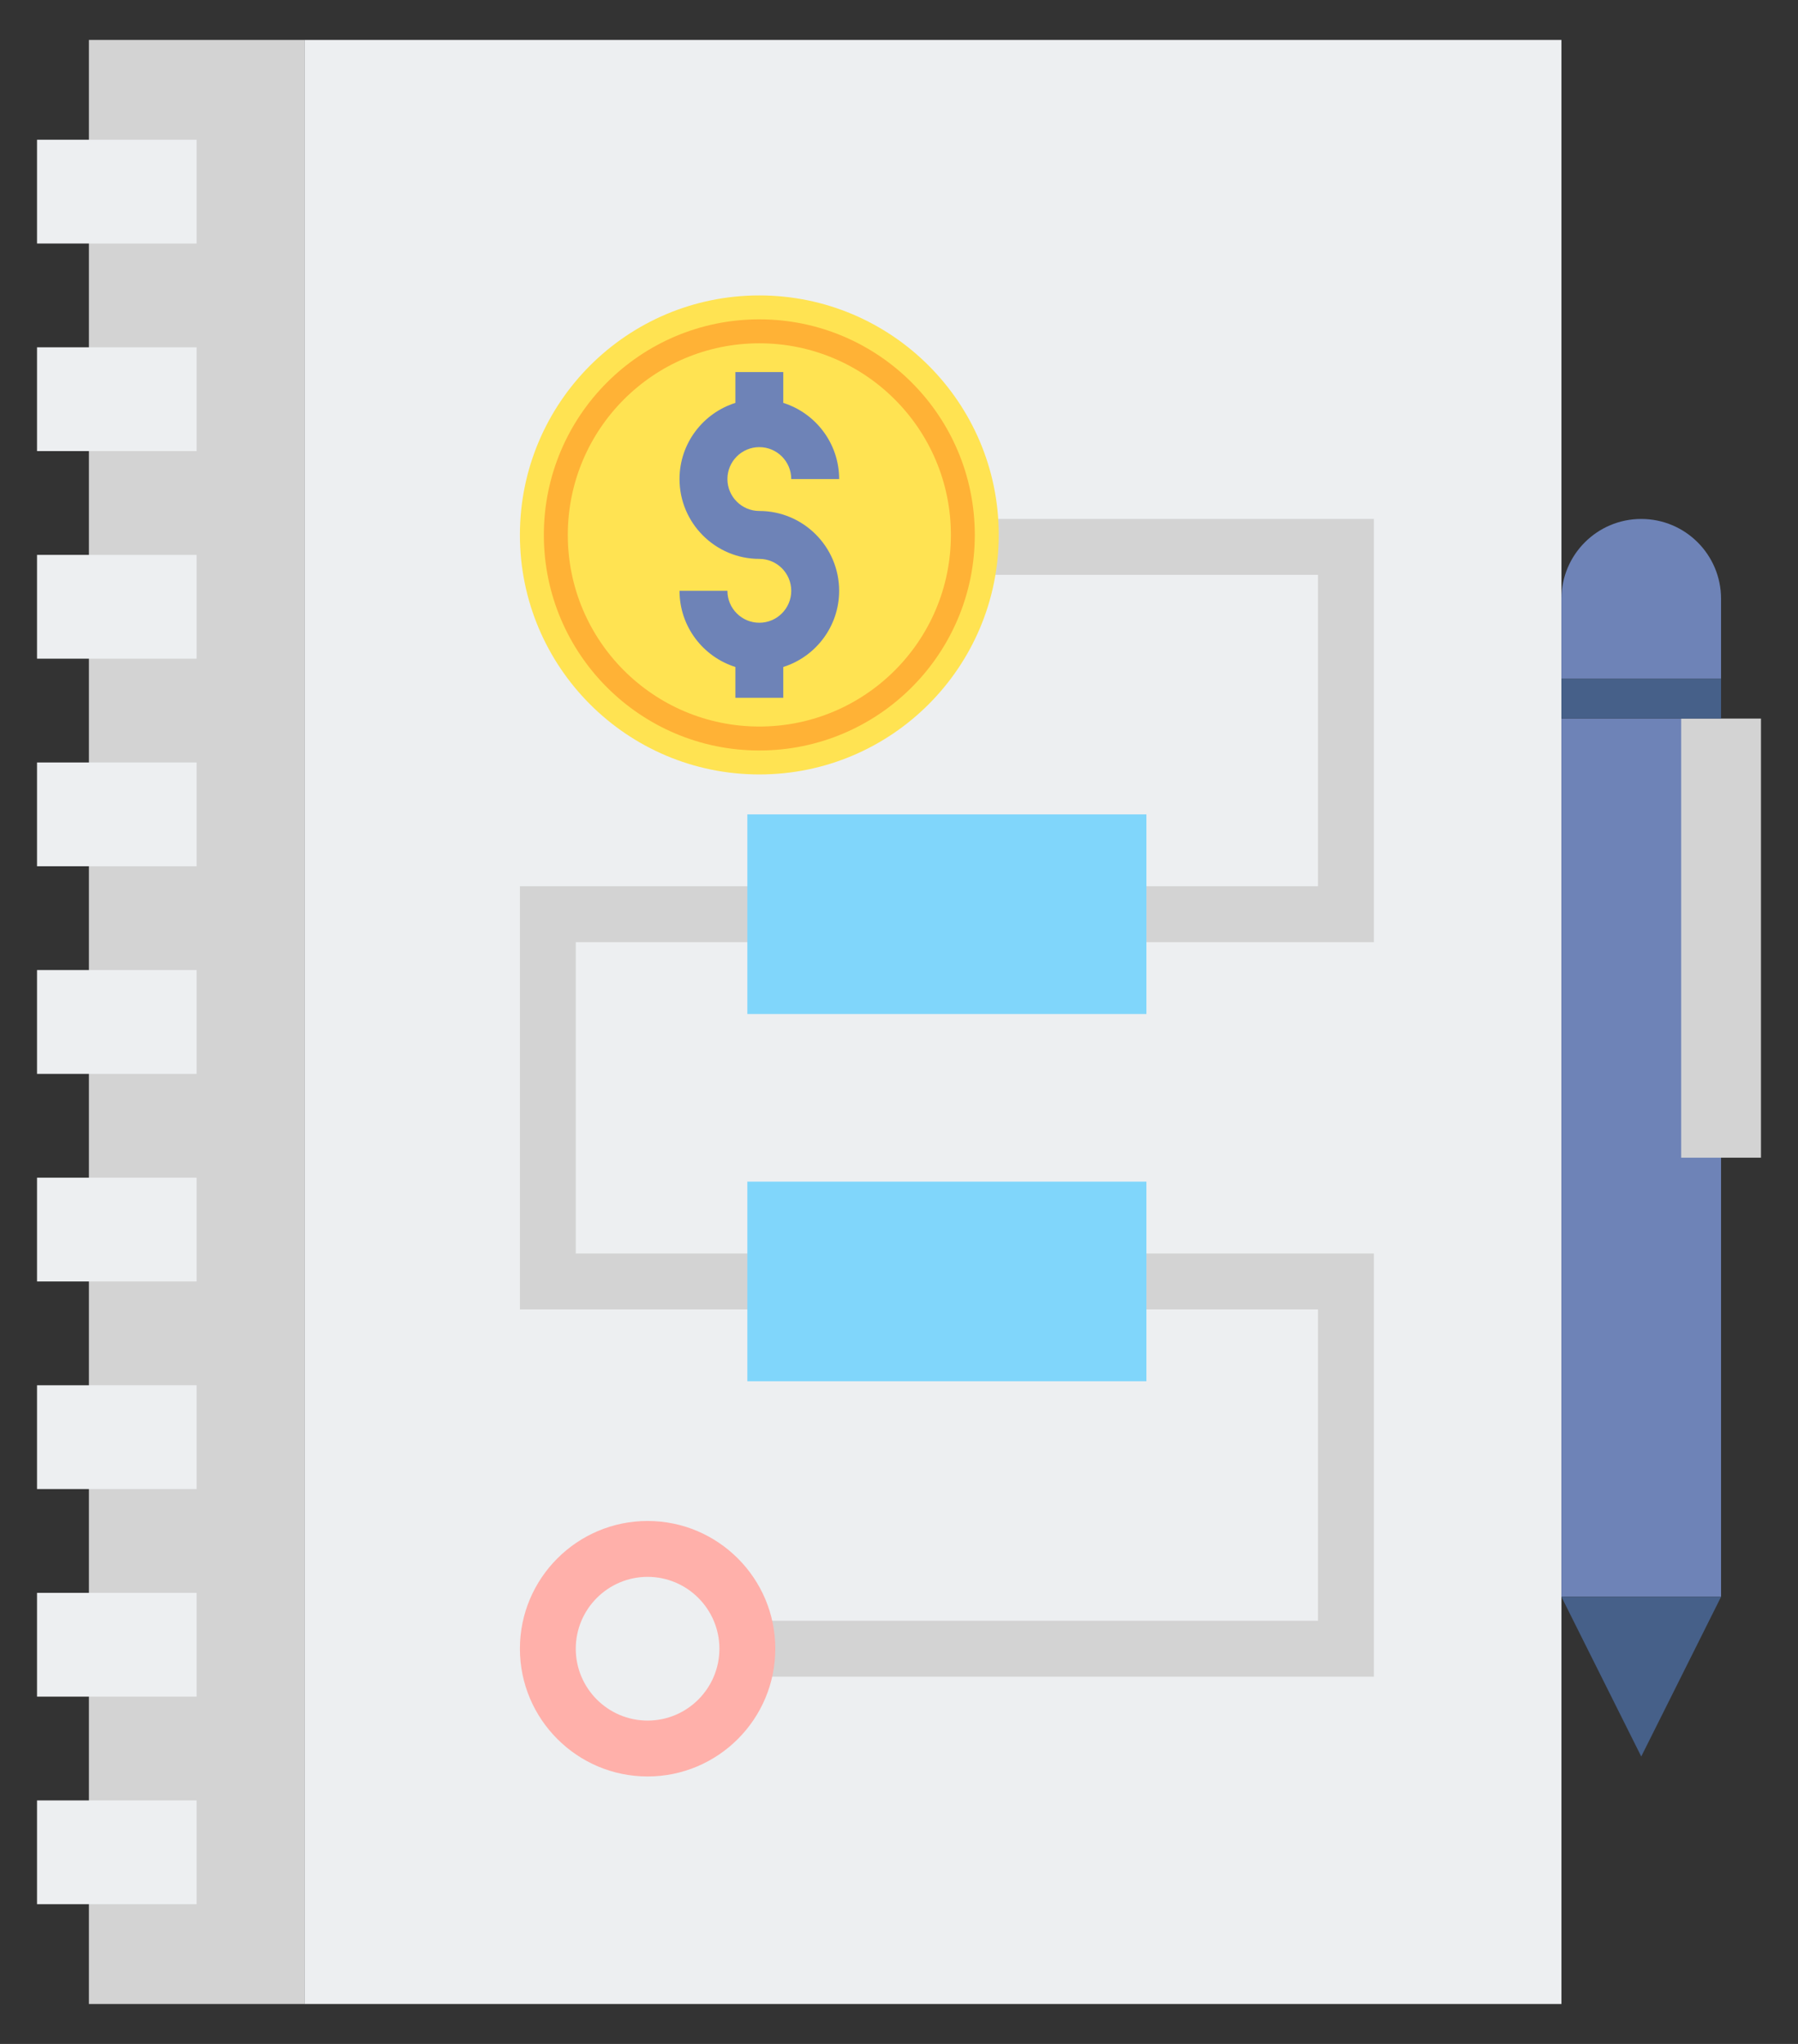 <svg width="44" height="50" viewBox="0 0 44 50" fill="none" xmlns="http://www.w3.org/2000/svg">
<rect x="0" y="0" width="44" height="50" fill="#333333" stroke="none"/>
<path d="M7.449 0.977H38.211V49.023H7.449V0.977Z" fill="#EDEFF1"/>
<path d="M2.176 0.977H7.449V49.023H2.176V0.977Z" fill="#D3D3D3"/>
<path d="M0.906 13.574H4.812V16.113H0.906V13.574Z" fill="#EDEFF1"/>
<path d="M0.906 18.652H4.812V21.191H0.906V18.652Z" fill="#EDEFF1"/>
<path d="M0.906 23.73H4.812V26.27H0.906V23.73Z" fill="#EDEFF1"/>
<path d="M0.906 28.809H4.812V31.348H0.906V28.809Z" fill="#EDEFF1"/>
<path d="M0.906 33.887H4.812V36.426H0.906V33.887Z" fill="#EDEFF1"/>
<path d="M0.906 38.965H4.812V41.504H0.906V38.965Z" fill="#EDEFF1"/>
<path d="M0.906 44.043H4.812V46.582H0.906V44.043Z" fill="#EDEFF1"/>
<path d="M0.906 3.418H4.812V5.957H0.906V3.418Z" fill="#EDEFF1"/>
<path d="M0.906 8.496H4.812V11.035H0.906V8.496Z" fill="#EDEFF1"/>
<path d="M33.621 41.016H18.289V39.648H32.254V32.031H12.723V21.68H32.254V14.062H23.66V12.695H33.621V23.047H14.09V30.664H33.621V41.016Z" fill="#D3D3D3"/>
<path d="M15.848 43.457C14.124 43.457 12.723 42.055 12.723 40.332C12.723 38.609 14.124 37.207 15.848 37.207C17.571 37.207 18.973 38.609 18.973 40.332C18.973 42.055 17.571 43.457 15.848 43.457ZM15.848 38.574C14.878 38.574 14.09 39.363 14.09 40.332C14.09 41.301 14.878 42.09 15.848 42.09C16.817 42.09 17.605 41.301 17.605 40.332C17.605 39.363 16.817 38.574 15.848 38.574Z" fill="#FFB0AA"/>
<path d="M18.582 18.945C21.818 18.945 24.441 16.322 24.441 13.086C24.441 9.85 21.818 7.227 18.582 7.227C15.346 7.227 12.723 9.85 12.723 13.086C12.723 16.322 15.346 18.945 18.582 18.945Z" fill="#FFE352"/>
<path d="M18.582 18.359C21.494 18.359 23.855 15.998 23.855 13.086C23.855 10.174 21.494 7.812 18.582 7.812C15.67 7.812 13.309 10.174 13.309 13.086C13.309 15.998 15.67 18.359 18.582 18.359Z" fill="#FFB236"/>
<path d="M18.582 17.773C21.171 17.773 23.27 15.675 23.27 13.086C23.27 10.497 21.171 8.398 18.582 8.398C15.993 8.398 13.895 10.497 13.895 13.086C13.895 15.675 15.993 17.773 18.582 17.773Z" fill="#FFE352"/>
<path d="M18.582 12.5C18.151 12.5 17.801 12.149 17.801 11.719C17.801 11.288 18.151 10.938 18.582 10.938C19.013 10.938 19.363 11.288 19.363 11.719H20.535C20.535 10.846 19.959 10.105 19.168 9.856V9.102H17.996V9.856C17.205 10.105 16.629 10.846 16.629 11.719C16.629 12.796 17.505 13.672 18.582 13.672C19.013 13.672 19.363 14.022 19.363 14.453C19.363 14.884 19.013 15.234 18.582 15.234C18.151 15.234 17.801 14.884 17.801 14.453H16.629C16.629 15.326 17.205 16.067 17.996 16.316V17.07H19.168V16.316C19.959 16.067 20.535 15.326 20.535 14.453C20.535 13.376 19.659 12.5 18.582 12.5Z" fill="#6E83B7"/>
<path d="M28.055 24.805H18.289V19.922H28.055V24.805Z" fill="#80D6FB"/>
<path d="M28.055 33.789H18.289V28.906H28.055V33.789Z" fill="#80D6FB"/>
<path d="M38.211 17.578H42.117V39.062H38.211V17.578Z" fill="#6E83B7"/>
<path d="M41.141 17.578H43.094V28.32H41.141V17.578Z" fill="#D3D3D3"/>
<path d="M38.211 16.602H42.117V17.578H38.211V16.602Z" fill="#466089"/>
<path d="M38.211 16.602H42.117V14.648C42.117 13.57 41.243 12.695 40.164 12.695C39.085 12.695 38.211 13.57 38.211 14.648V16.602Z" fill="#6E83B7"/>
<path d="M42.117 39.062L40.164 42.969L38.211 39.062H42.117Z" fill="#466089"/>
</svg>
